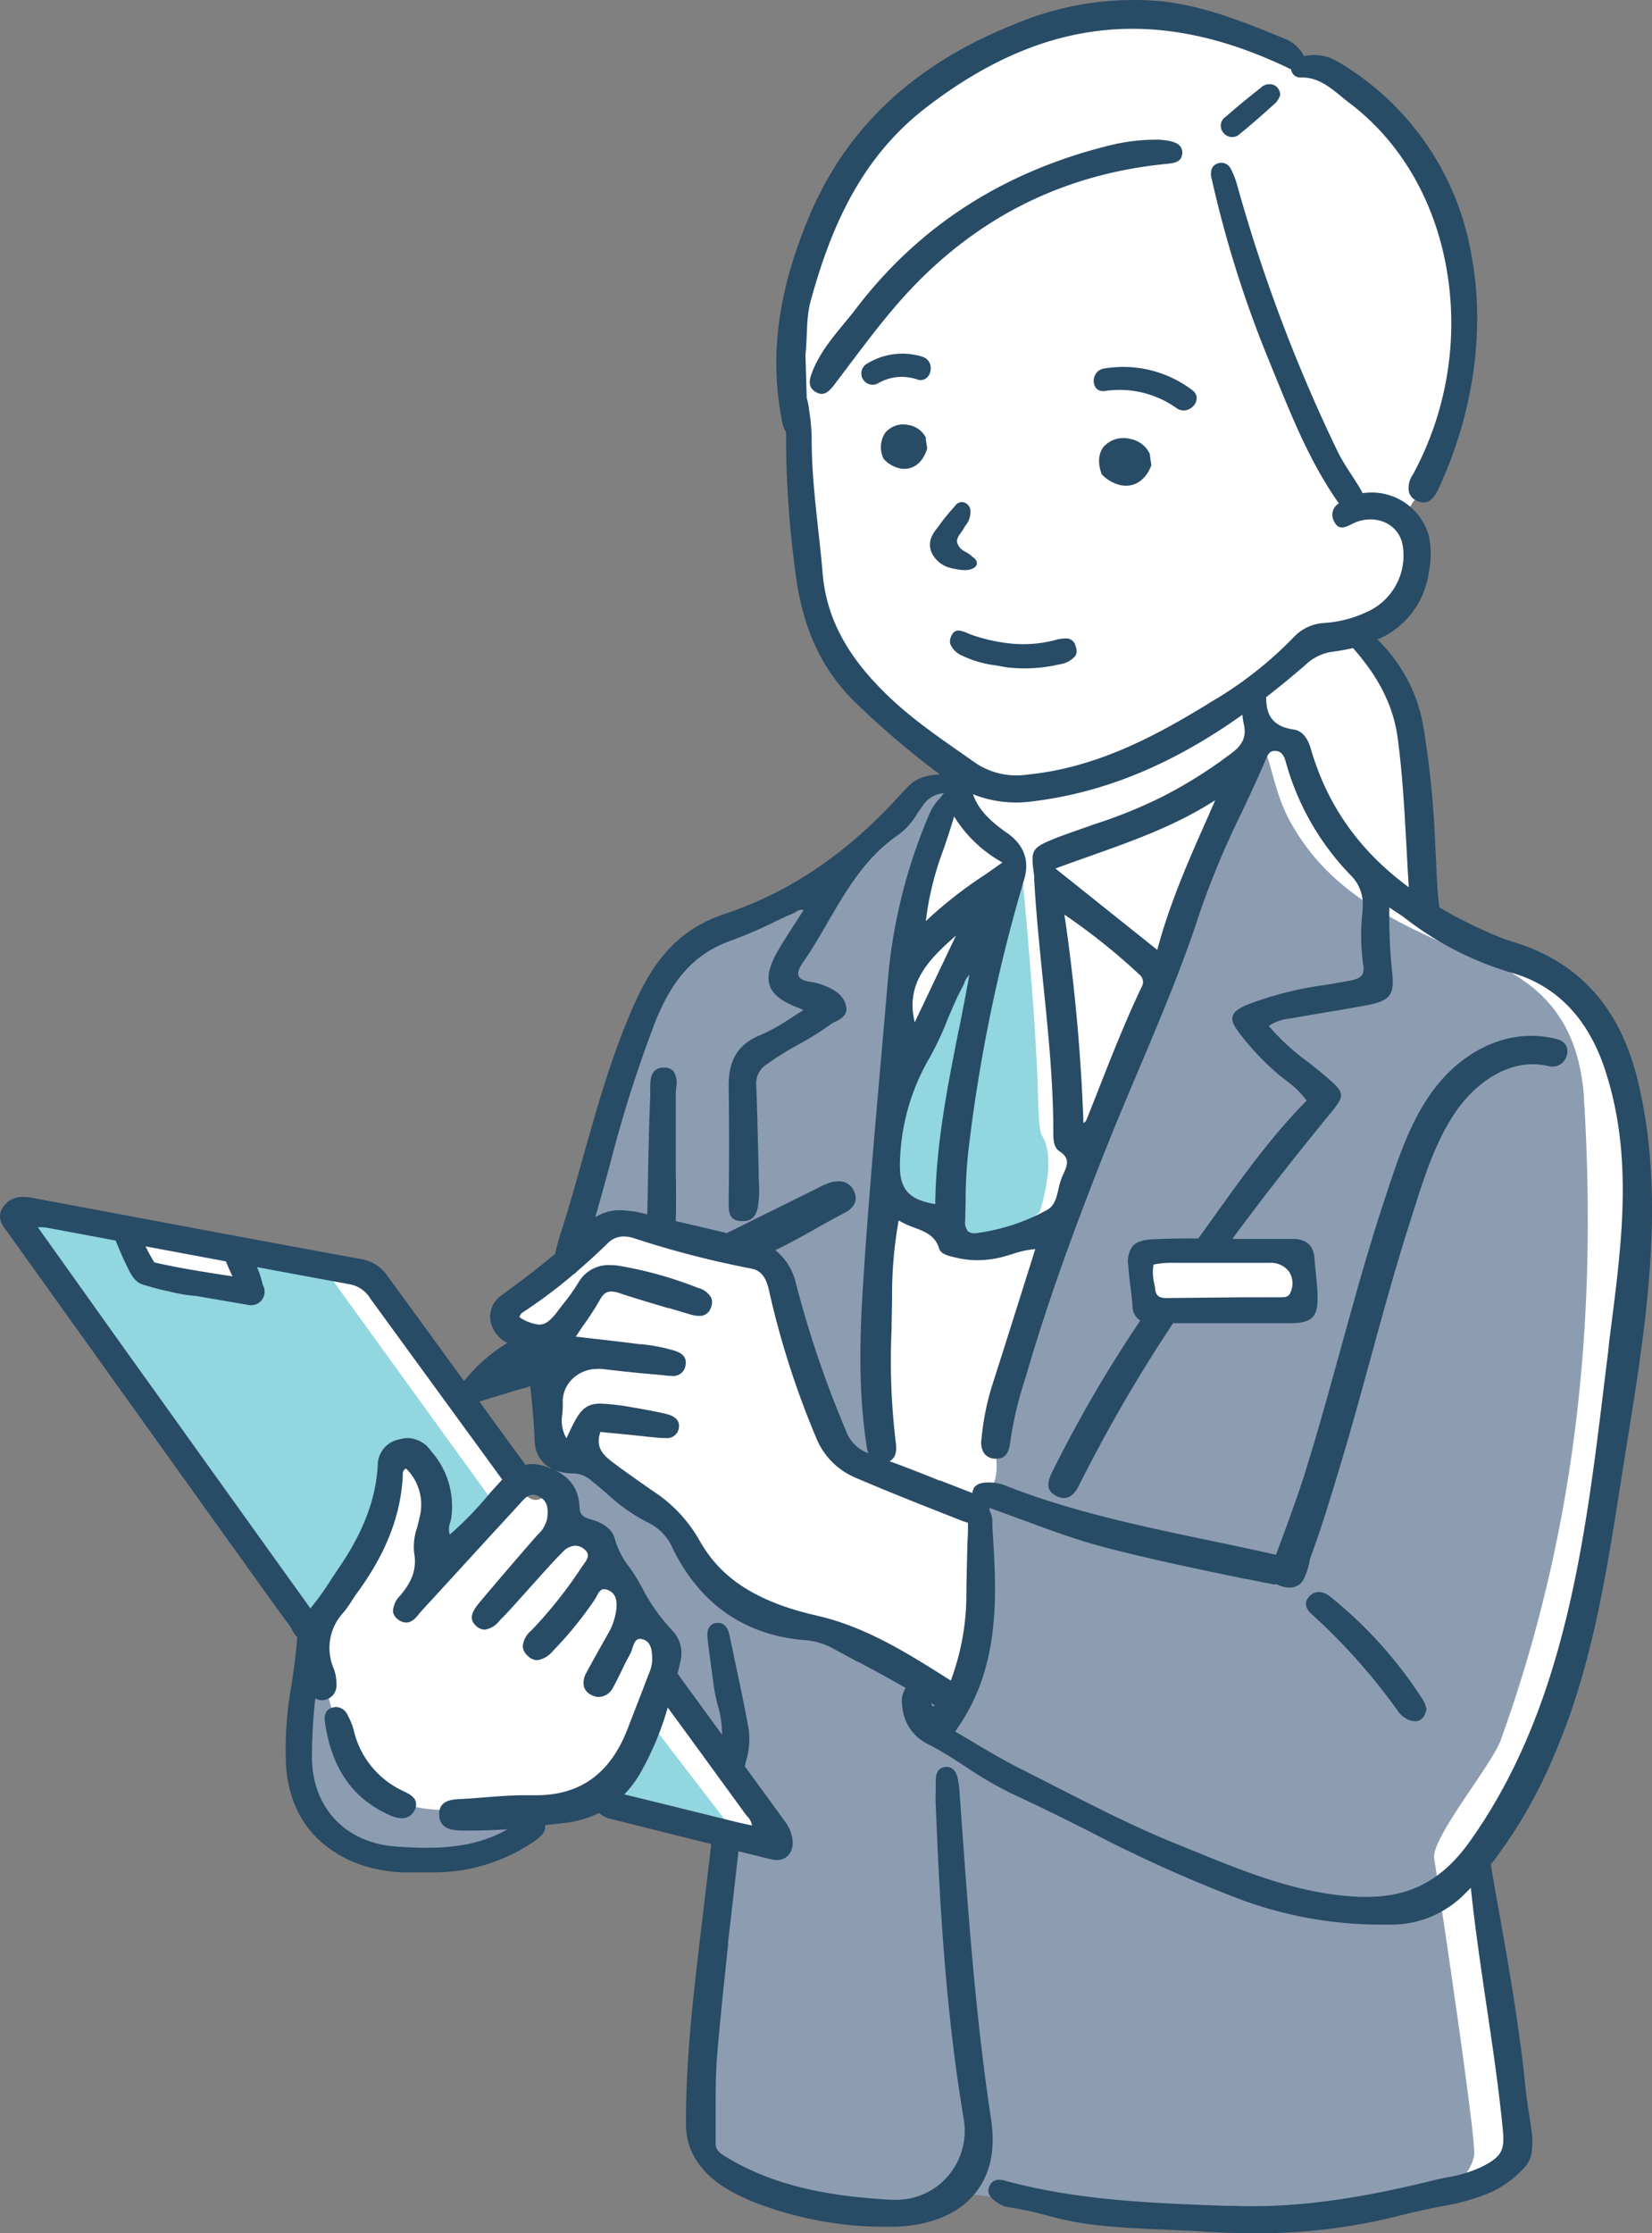 <svg id="レイヤー_1" data-name="レイヤー 1" xmlns="http://www.w3.org/2000/svg" width="250.67" height="338.72" viewBox="0 0 250.67 338.72"><rect x="0" y="0" width="250.67" height="338.72" fill="#808080" stroke="none"/><defs><style>.cls-1{fill:#fff;}.cls-2{fill:#92d6df;}.cls-3{fill:#8d9db1;}.cls-4{fill:#284b66;}</style></defs><title>pet_illust5</title><g id="女性"><path id="白" class="cls-1" d="M247.76,169.13c-2.53-10.4-5-16.66-11.31-20.39-5.38-2.86-10.63-5.87-15.69-6.6-6.63-1.34-3.93-9.12-4.44-13.94-1-8.86-.61-21.32-6.79-28.23-1.54-1.44-3.85-2.62-2.56-5.09,6.2-2.63,11.5-10,6.78-16a3.71,3.71,0,0,1,.94-3.07c9-14.77,11.09-34.84,2.39-50.25C213.14,19,205.62,10.23,197.47,9.45,188.32,1.7,176.92.34,165.25,1.84,158.64.62,144.76,9.71,139.49,14c-4.21.81-11.67,12.41-14,16.45-10,16.55-4.29,36.81-3,55,1.57,17.09,10.84,21.71,21.86,32.2-1.12,2.37-4,1.41-5.62,2.68-5.72,8.13-14.76,16.39-25.19,19.64-4.68,1.52-8.32,1.52-11.57,6.66s-13.07,36.29-13.86,40.17.39,5-3.88,8-10,3.09-7.67,6.34,4.89,3.8,4.34,5.86,1.89,3.64,1.82,7.44-.12,7.69.85,8.4.26,3.25-.77,4-2.16,1.56-4.56-1.75-22.37-30.49-22.37-30.49L3.19,184.83l-1.09,1.4,44.43,64.18c.49,2.14-1.16,22.07.78,24.5.91,3.13,4.19,4.28,7.37,6.26C59.43,284.48,73.84,283,77.4,279c2.32-2.73,2-4.15,5.38-4.65s9.2-1.17,9.2-1.17l18.43,5.19-5.09,43a31,31,0,0,0,1.88,5.9c1.51,3.74,3.8,2.88,6.42,4.29,11.45,4.17,20.47,6.54,32.11-.26,1.71-1.42,8.32.62,12.16,2.23s14.17,2.52,20.21,2.69c16.63.44,28.19,1.47,39.44-3.67,2.52-1.82,12.45-3.33,12.65-5.25s-6.12-45.73-6.12-45.73c12.37-13.3,21.27-58.9,23.08-76.24C247.76,198.11,250.28,179.53,247.76,169.13Z"/><g id="カラー"><path class="cls-2" d="M158.87,174.26c-.85-3.69-1.14.52-1.42-9.65s-2.28-31.31-2.28-31.31a16.05,16.05,0,0,0-1.85-1.21c-3.85,6.7-7.39,13.57-11.21,20.29-1.34,2.35-2.72,4.67-4.05,7a66.08,66.08,0,0,0-3.37,13c-.47,3.85-2.39,7.27-.31,9.38s3.24,1,5.08,2.54,1.62,1.67,2.93,3.25.2,2.72,5.37,1.49,10-5.18,10-5.18S159.71,177.94,158.87,174.26Z"/><path class="cls-3" d="M240.29,165.64c-1.19-12.3-7.77-17.84-18.92-21.56-11.37-4.9-20.47-9.6-26-20.21-2.53-5.15-2.61-10.08-4.37-11.18-3,4.5-3.78,10-6.2,14.75-4.92,10.06-8.21,20.71-12.47,31-4.75,9.55-7.62,19.78-11.78,29.56-2.52,7.05-5.86,13.82-7.76,21.09-.66,3.44-2.91,6.83-2,10.36.9,2.93.71,8-3.54,7.88,3.47,6.79.95,15.45.06,22.68-.91,3-.89,9.83-5.79,8-5.24-4.54-16-10-24-11.91-3.46-.27-5-.39-7.64-2.74-8.21-6-5-11.85-11.67-15.49-7.36-3.87-7-8-14.35-6l-1.09,3.06s2.81,3.29,3.5,5.54,2.12,1.35,4.44,4.71,1.1,3.09,3.41,6.32c3.86,6,6.64,6.43,5.62,13.26,3.81,5,7.8,10,11.93,14.78,1.53,2.61,7,5.76,4.06,8.87-2.49-.16-7.06-1.95-6.66,2.08,0,9.18-7.62,44.06-1.62,47.85,5.24,5.48,18,7.9,25.89,7.19,12.55-2.29,6.85-3.88,21.59-1.69,15.07,2.92,31.86,4.8,46.49,2,8.14-2.95,20.46-.83,22.26-8.86.44-2.25-6.05-45.05-6.06-45.12-.46-3,8.59-14,10.05-17.78C239.23,232.08,242.48,199.81,240.29,165.64ZM197.68,196a2.89,2.89,0,0,1-2.83,2.77c-6.31.4-12.6-.81-18.9-.18a2.84,2.84,0,0,1-2.84-2.76,26.36,26.36,0,0,1-.35-3.66,3,3,0,0,1,4-2.51,33.48,33.48,0,0,1,7.56-.37c1.67,0,3.34.19,5,.31a20.24,20.24,0,0,0,4.45.26,2.93,2.93,0,0,1,3.49,1.93A10.53,10.53,0,0,1,197.68,196Z"/><path class="cls-3" d="M77,274.17c-5,.44-12.68.81-15.21-.55s-4-.12-6.84-3.69a17.13,17.13,0,0,1-3.92-8c-.7-2.86-1.75-6.54-1.75-6.54l-2-5a19.68,19.68,0,0,0-2.85,11.59c.5,6.65.25,10.1,2.15,12.57s1.39,2.95,5.19,5.05,3.92,2.59,8.35,3.2a28.76,28.76,0,0,0,12.28-1.35c3.8-1.11,7.36-3.18,7.72-4.81S82,273.74,77,274.17Z"/><path class="cls-3" d="M93.5,185.55c3.34-.35,9.58,1.67,12.57,2.82S116.74,190,117.55,192s4.34,15.59,5.61,19,3.07,8.72,6.06,10.22,4.23,1.48,4.23,1.48-.9-30.5-.23-36.88,5.24-43.95,5.24-43.95,3.12-16.08,4.25-18a45.18,45.18,0,0,0,2.39-5.16s-5.17,0-6.64,1.85a34.52,34.52,0,0,1-5.17,6c-3.17,2.91-3.53,5-9.77,8.28s-16.28,7-16.28,7-4.34,2.59-6.42,6-14.38,41.86-14.38,41.86S90.15,185.9,93.5,185.55Z"/><path class="cls-2" d="M108.77,277.77c-.13-.6,2.65.12,2.65.12l-12.9-16.81a17.66,17.66,0,0,1-3.82,7.29c-3,3.42-9.07,4.54-9.07,4.54l17.63,3.61S108.9,278.37,108.77,277.77Z"/><path class="cls-2" d="M49.29,192.55l-12.67-2.66c.07.46.15.91.25,1.36a2.38,2.38,0,0,1,.21.79c0,.12.06.24.1.36a2.8,2.8,0,0,1-2.74,3.49,48,48,0,0,1-5.81-1.22c-1.61-.34-3.29-.25-4.88-.61-3.29-.75-3.5-4.22-4.42-6.78a2.12,2.12,0,0,1-.09-.31l-7.37-1.23-8.56-.83,44.46,63.46s6.56-9.64,8.48-14.35,2.46-9.12,3.47-11.32,2-3.44,3.47-2.37a7.29,7.29,0,0,1,2.65,6.31c-.28,2.76-2.65,8.71-.73,9.34s10.26-7.38,10.26-7.38Z"/></g><g id="アウトライン"><path class="cls-4" d="M248.73,164.83c-2.62-11.81-9-19-19.58-22.1-.53-.16-1.09-.36-1.72-.62-15.68-6.54-24.74-15.58-28.51-28.46-.34-1.17-1-2.76-2.65-3-2.8-.41-4.08-1.81-4.14-4.55a1.74,1.74,0,0,0-1.79-1.66h-.11a1.77,1.77,0,0,0-1.7,1.83,12,12,0,0,0,.17,3.42c.46,1.83,0,3.17-1.72,4.47a69.49,69.49,0,0,1-10.68,6.72A74.09,74.09,0,0,1,166.13,125c-1.84.65-3.75,1.31-5.61,2-4.07,1.63-4.17,1.79-3.59,5.88V133a2.17,2.17,0,0,1,0,.26,1.76,1.76,0,0,0,0,.23c.29,5.12.82,10.3,1.33,15.33.76,7.4,1.55,15.07,1.57,22.65v.25c0,1,0,2.3.91,2.89,1.69,1.09,1.2,2.18.58,3.55v0a3.52,3.52,0,0,0-.18.4,11.08,11.08,0,0,0-.53,1.81c-.3,1.29-.59,2.51-1.7,3.14A30.67,30.67,0,0,1,148.49,187a3.91,3.91,0,0,1-.64.06,1.37,1.37,0,0,1-1-.33,2.11,2.11,0,0,1-.39-1.59c0-1,.05-1.92.06-2.91a68.85,68.85,0,0,1,.42-7.69,244.66,244.66,0,0,1,8.45-41.1c.88-2.86,0-5.33-2.65-7.14-3-2.11-5.8-4.68-5.51-9.12a5.49,5.49,0,0,0-.08-1.23v0l-.06-.09-.39-.25a29,29,0,0,0-3.15-1.87l-.85-.27,0,.47a7.88,7.88,0,0,0,.16,1.2,3.75,3.75,0,0,1-.06,2.3c-3.07.24-4,.69-5.87,2.76-8.14,9.09-17,15.12-27,18.44-7.88,2.6-11.33,8.34-13.9,14.16-3.23,7.34-5.41,15.11-7.53,22.63v0c-1.06,3.79-2.16,7.7-3.38,11.51-.36,1.09-.65,2.18-.9,3.25-2.67,2.25-5.41,4.31-8.07,6.24a4,4,0,0,0-1.76,3.68A4.62,4.62,0,0,0,77,203.7a24.39,24.39,0,0,0-6.27,5.4,2.82,2.82,0,0,1-.33.36L58.84,193.6a6.12,6.12,0,0,0-4-2.61c-16.41-3-33.19-6.17-49.85-9.28a7.28,7.28,0,0,0-1.45-.15,3.45,3.45,0,0,0-3.08,1.55c-1,1.5-.17,2.65.59,3.67.09.11.18.23.26.35L11.9,201.92c9.91,13.85,21.14,29.54,32,44.67q.21.3.42.66a9,9,0,0,0,.78,1.13c-.16,2.38-.51,4.78-.85,7.11a54,54,0,0,0-.82,12.78c.64,6.76,4.07,11.52,10.17,14.15A21.75,21.75,0,0,0,62.43,284L64,284c.57,0,1.15,0,1.72,0h0a26.76,26.76,0,0,0,15.48-4.81c.8-.55,1.68-1.31,1.5-2.35l2.69-.3A16.33,16.33,0,0,0,90.9,275a4.06,4.06,0,0,0,2,.95c4.82,1.21,9.86,2.48,15,3.75l0,.25-1.24,10.42-.34,2.87c-1.12,9.48-2.28,19.27-2.23,29a10,10,0,0,0,1,4.43c2.27,4.56,7.38,6.78,12.09,8.35a54.92,54.92,0,0,0,10.19,2.3,51.53,51.53,0,0,0,6.57.43c.64,0,1.31,0,2,0,5.22-.21,9.31-1.88,11.83-4.84s3.33-6.79,2.59-11.61c-2.33-15.39-3.45-31.14-4.54-46.38l-.2-2.72a15.46,15.46,0,0,0-.32-2.55c-.32-1.36-1.08-1.64-1.66-1.64h-.18c-.94.1-1.44.74-1.47,1.93,0,.38,0,.76,0,1.15,0,.88-.08,1.79,0,2.68.59,15.16,1.52,31.42,4.24,47.64a10.55,10.55,0,0,1-2.44,8.72,10.31,10.31,0,0,1-7.89,3.54l-.68,0c-7.84-.46-17-1.59-25.08-6.52l0,0c-.88-.54-1.57-1-1.55-2.07,0-1.61,0-3.24,0-4.82h-.1l.1,0c0-2.75,0-5.6.21-8.36.48-5.62,1.08-11.32,1.67-16.84l0-.33c.1-.92.39-3.49.71-6.21.36-3.19.74-6.49.85-7.57l0-.15,4.94,1.22a3.92,3.92,0,0,0,.88.11,2.34,2.34,0,0,0,1.76-.71,2.85,2.85,0,0,0,.65-2.26,5.84,5.84,0,0,0-1.24-3l-6-8.24.18-.81a11.74,11.74,0,0,0,.43-4.68c-.66-3.72-1.47-7.48-2.26-11.13l0-.08c-.23-1.09-.46-2.18-.7-3.27s-.8-1.78-1.67-1.78a1.67,1.67,0,0,0-.31,0c-1,.16-1.48.93-1.34,2.29.18,1.53.39,3.07.59,4.56.13.93.26,1.84.37,2.75a27.4,27.4,0,0,0,.6,2.89,15.53,15.53,0,0,1,.65,4.46l-6.75-9.26q.22-.9.42-1.8A5,5,0,0,0,102,247.3a28,28,0,0,1-4.62-6.57l-.64-1.12c-.37-.64-.8-1.26-1.22-1.87a12.49,12.49,0,0,1-2.2-4.22c-.35-1.47-1.63-2.51-3.78-3.09-1.12-.3-1.57-.8-1.6-1.77-.11-3.3-2-5.39-5.79-6.4a5.57,5.57,0,0,0-1.43-.19,4.76,4.76,0,0,0-1,.11l-4.87-6.68-2.11-2.9.2-.06,1.84-.59.1,0c1.46-.47,3-.95,4.45-1.34a8.42,8.42,0,0,0,1.13-.36c.31,2.81.57,5.52.66,8.25.1,3.09,2.33,5,6,5a4.26,4.26,0,0,1,2.7,1.17c.77.61,1.54,1.26,2.28,1.9a27.6,27.6,0,0,0,6.13,4.33,7.7,7.7,0,0,1,3.88,4.05c4.12,8.3,10.72,12.94,19.62,13.8a10.79,10.79,0,0,1,4.33,1.11c1.35.74,2.69,1.45,4,2.17l.09,0c2.4,1.28,4.85,2.59,7.27,4a3.76,3.76,0,0,0-.52,2.71,7,7,0,0,0,3.95,5.84c2,1,3.91,2.26,5.75,3.45a57.59,57.59,0,0,0,7,4.07c3.92,1.8,7.83,3.75,11.61,5.64a210.75,210.75,0,0,0,23,10.36,61.29,61.29,0,0,0,21,3.83c.67,0,1.35,0,2,0a15.65,15.65,0,0,0,10.7-4.32c.39-.38.8-.79,1.27-1.28.63,6.09,1.56,12.31,2.37,17.82.91,6.12,1.85,12.46,2.47,18.73.31,3.13,0,4.13-3,5.7a19.91,19.91,0,0,1-5.35,1.67l-.06,0-1.77.39c-8.14,2-17.8,4-27.74,4-.9,0-1.79,0-2.65-.05l-1.36,0c-11.09-.4-22.56-.81-33.52-3.8a3.41,3.41,0,0,0-.95-.16,1.52,1.52,0,0,0-1.41.82c-.66,1.16.19,2,.88,2.47a4.15,4.15,0,0,0,1.74.84A50.89,50.89,0,0,1,158.7,336a52.09,52.09,0,0,0,5.81,1.27c4.15.58,8.38.76,12.5.94,1.88.08,3.84.16,5.76.28,2.59.17,5.13.25,7.55.25A87.28,87.28,0,0,0,212.66,336c1.67-.44,3.39-.79,5.06-1.14l1-.2a34.16,34.16,0,0,0,7.44-2.1,15.6,15.6,0,0,0,4.86-3.49,4.36,4.36,0,0,0,1.36-2.43,11,11,0,0,0,0-3.53c-.1-.72-.21-1.44-.32-2.17-.22-1.43-.45-2.92-.6-4.37-.94-9.42-2.63-18.88-4.25-28-.35-1.92-.68-3.84-1-5.75a72.81,72.81,0,0,0,9.72-16.85c5.59-13,7.78-27,9.95-40.81C248.93,205.55,253.21,184.45,248.73,164.83Zm-88.58-33.09c1.7-.63,3.43-1.25,5-1.8,6.85-2.43,13.32-4.74,19.24-8.56l-1,2.3-.06.14c-2.86,6.42-5.81,13.06-7.73,20.26Zm1.37,7a94.67,94.67,0,0,1,11.41,9.12,1.43,1.43,0,0,1,.3,1.84c-2.44,5.12-4.55,10.47-6.58,15.64q-.9,2.3-1.81,4.56a.87.87,0,0,1-.44.43A286.1,286.1,0,0,0,161.52,138.79Zm-16,17.28c-1.72,8.62-3.5,17.54-3.61,26.63-4-.68-5.38-2.24-5.36-5.89a32.87,32.87,0,0,1,4.55-16.4,47.06,47.06,0,0,0,2.64-5.63c.7-1.66,1.41-3.38,2.29-5a4.75,4.75,0,0,0,.28-.6,3.21,3.21,0,0,1,.78-1.26C146.59,150.67,146.05,153.41,145.52,156.07Zm-.42-14.2-6.3,13.24C137.29,149,141.17,145.34,145.1,141.87Zm-.34-18a20,20,0,0,0,7.34,7c-.95.69-1.91,1.36-2.85,2a64.14,64.14,0,0,0-8.77,6.9,46.15,46.15,0,0,1,2.7-10.92C143.71,127.25,144.27,125.59,144.76,123.87ZM99.51,154.78c2.71-6.66,6.19-10.3,11.63-12.19a62.72,62.72,0,0,0,6.11-2.62c1-.49,2.07-1,3.12-1.44a4.38,4.38,0,0,0,.43-.24,1.69,1.69,0,0,1,.8-.31.78.78,0,0,1,.33.07l-1.09,1.7c-.9,1.38-1.83,2.81-2.68,4.25-1.44,2.46-1.85,4.19-1.33,5.59s2,2.44,4.63,3.4a1.42,1.42,0,0,1,.38.25l.06,0c-.63.37-1.24.76-1.84,1.15A29.45,29.45,0,0,1,115.4,157c-3.39,1.35-4.88,3.76-4.83,7.83.08,5.93.08,11.44,0,16.85,0,.18,0,.36,0,.54,0,1.32-.11,3,2,3h.16c2.14,0,2.3-2,2.42-3.4a21.73,21.73,0,0,0,0-2.55l-.08-3.6c-.09-3.61-.17-7.34-.32-11a3.49,3.49,0,0,1,1.64-3.27,45.89,45.89,0,0,1,4.83-3,47.21,47.21,0,0,0,4.79-3,6.19,6.19,0,0,1,.78-.45c.79-.4,1.87-.95,1.6-2.31-.35-1.76-1.93-2.6-3.27-3.13a8.82,8.82,0,0,0-2.11-.58c-1-.13-1.62-.42-1.82-.88s0-1.1.55-1.92c1.41-2,2.67-4.19,3.89-6.29,2.83-4.87,5.76-9.91,10.83-13.32a10.88,10.88,0,0,0,2.73-3.13c.27-.39.54-.79.81-1.15a4.12,4.12,0,0,1,3.21-1.93c-.26.36-.53.68-.8,1a7,7,0,0,0-1.22,1.78A81.09,81.09,0,0,0,134.78,148c-.39,4.62-.81,9.4-1.18,13.62-.95,10.87-1.94,22.11-2.64,33.18-.49,7.73-.76,16,.52,24.39a7.08,7.08,0,0,0,.27,1.23,5.65,5.65,0,0,1-3.41-3.46,159,159,0,0,1-7.6-22.43,8.88,8.88,0,0,0-3.1-4.9c2.12-1,4.18-2.16,6.19-3.29,1.42-.8,2.89-1.63,4.36-2.39s2-1.93,1.41-3.22a2.42,2.42,0,0,0-2.36-1.55,4.56,4.56,0,0,0-1.22.18,10.74,10.74,0,0,0-1.81.78l-.41.21-13.53,6.69-4.65-1.12-.08,0-3-.71c0-.08,0-.16,0-.23.06-2.39.05-4.81,0-7.15v-.09c0-1,0-1.91,0-2.85v-.25h0c0-.74,0-1.48,0-2.22v-.1c0-2,0-4.15,0-6.23a8.63,8.63,0,0,1,.05-1,3.5,3.5,0,0,0-.39-2.6,1.75,1.75,0,0,0-1.26-.55h-.25a1.83,1.83,0,0,0-1.36.49c-.68.66-.67,1.81-.66,2.83,0,.25,0,.49,0,.7-.18,4.41-.27,8.89-.36,13.23,0,1.67-.06,3.33-.1,5l-.57-.13a15.55,15.55,0,0,0-3.51-.49,6.8,6.8,0,0,0-3.81,1.07c.78-2.68,1.51-5.36,2.23-8A196,196,0,0,1,99.51,154.78ZM35.27,193.6c-4-.62-8-1.22-11.86-2.12h0c-.48-.79-.92-1.6-1.33-2.43l12.21,2.28C34.56,192.08,34.93,192.84,35.27,193.6Zm69.31,69.85,8.49,11.66c.1.14.21.27.32.4a2.53,2.53,0,0,1,.72,1.38l-.56-.12c-.7-.15-1.37-.29-2-.45l-5.69-1.41-.44-.1c-3.32-.83-7.06-1.75-10.69-2.63a16.94,16.94,0,0,0,2.35-3.1A44.85,44.85,0,0,0,101.32,259ZM72.21,246.59a2,2,0,0,0,1.35.6,3.49,3.49,0,0,0,2.23-1.35l.12-.13c1.12-1.12,2.18-2.32,3.22-3.48l1.44-1.61,1.27-1.4.06-.07c1.13-1.26,2.31-2.57,3.54-3.8a2.71,2.71,0,0,1,1.86-.89,2.1,2.1,0,0,1,1.34.51c1,.81.49,1.52-.15,2.42-.1.14-.18.24-.25.35a66.81,66.81,0,0,1-7.59,9.55,3.58,3.58,0,0,0-1.33,2.41,2.14,2.14,0,0,0,.84,1.53,2,2,0,0,0,1.37.59,3.79,3.79,0,0,0,2.36-1.39,57,57,0,0,0,6.27-7.68,5.76,5.76,0,0,0,.37-.63c.29-.55.57-1.07,1.13-1.07a1.5,1.5,0,0,1,.58.13c1,.39,1.41,1.23,1.3,2.72A9.7,9.7,0,0,1,92.15,248c-1,1.8-2.12,3.74-3.18,5.74a2.88,2.88,0,0,0-.34,2.18,2.15,2.15,0,0,0,1.19,1.22,2.31,2.31,0,0,0,1,.26A2.5,2.5,0,0,0,93,256c.46-.82.87-1.66,1.27-2.48s.83-1.73,1.3-2.55a4.83,4.83,0,0,0,.38-.95c.25-.73.48-1.43,1.15-1.43a1.68,1.68,0,0,1,.54.1c1.23.43,1.36,1.87,1.31,3.37a5.83,5.83,0,0,1-.47,1.76l-.06.15c-.81,2.13-1.64,4.27-2.45,6.34l-.77,2c-2.62,6.73-7.17,10-13.89,10h-.8c-.39,0-.78,0-1.17,0-1.9,0-3.84.16-5.73.31-1.12.09-2.29.19-3.43.25H70c-1.44.07-3.42.17-3.36,2.42s2.19,2.35,3.61,2.38h1.19c1.71,0,3.54-.07,5.57-.2-3.35,1.92-7.27,2.81-12.3,2.81-1.39,0-2.88-.06-4.69-.2-7.62-.58-12.61-5.87-12.69-13.46a84.36,84.36,0,0,1,.51-9,2.15,2.15,0,0,0,1,.27,2.23,2.23,0,0,0,2.22-2.31,7,7,0,0,0-.39-2.42,7.88,7.88,0,0,1,1.45-8.58,17.63,17.63,0,0,0,1.29-1.82c.25-.38.5-.77.77-1.13,4.38-6,6.58-11.63,6.93-17.6a1.09,1.09,0,0,1,0-.18c0-.47,0-.84.51-1.1a7.69,7.69,0,0,1,2.05,7.4c-.1.5-.24,1-.37,1.53a9,9,0,0,0-.47,3.79c.54,2.88-.68,4.83-2.07,6.52a3.52,3.52,0,0,0-1.13,2.47,1.87,1.87,0,0,0,.86,1.25,2,2,0,0,0,1.14.4c.87,0,1.49-.73,2-1.38l.37-.43c4.51-4.88,9-9.84,13.43-14.63l1.36-1.49.19-.21c.58-.64,1.12-1.24,1.86-1.24a2,2,0,0,1,.93.26c1.44.72,1.41,2,1.26,3.32a4.54,4.54,0,0,1-1.45,2.48l-.32.36c-3,3.44-5.88,6.8-8.57,10l-.06.07C72,244.06,70.89,245.36,72.21,246.59Zm4-22.16c-.35.36-.67.73-1,1.08l-.9,1a51.7,51.7,0,0,1-6.06,6.26,2.75,2.75,0,0,1,.06-1.84,4.94,4.94,0,0,0,.17-.74,12.61,12.61,0,0,0-3.1-10.12,4.39,4.39,0,0,0-3.48-1.94,4.91,4.91,0,0,0-1.29.19,4,4,0,0,0-3.29,4c-.31,5.13-2.19,10.06-5.91,15.52-.39.57-.77,1.15-1.16,1.73a41,41,0,0,1-2.93,4.12c-.08.08-.14.18-.22.27C39.6,233.51,32,222.91,24.67,212.66q-3.8-5.29-7.58-10.58l-8-11.23-3.35-4.7.41,0c.54,0,.9.06,1.24.12l10.16,1.9c.47,1.15.94,2.31,1.49,3.43.64,1.3,1.22,2.86,2.76,3.29,1.3.37,2.57.75,3.89,1a22.61,22.61,0,0,0,4.07.68l8,1.38a2.05,2.05,0,0,0,2.11-3.06A15.43,15.43,0,0,0,39,192.2c4.73.88,9.47,1.76,14.18,2.62a4.59,4.59,0,0,1,3,2.13Zm47.74,20.63c-11.61-2.6-15.68-7.57-17.93-11.61A21.69,21.69,0,0,0,99,226.11c-2.27-1.57-4.28-3-6.13-4.38-1.28-1-2.59-2.18-1.76-4.53l1.6.16,3,.29,1.52.16c1,.12,2.1.23,3.14.31l.6,0a1.8,1.8,0,0,0,2-1.33c.37-1.6-1-2.11-2-2.35-1.6-.37-3.3-.68-5.19-1a35.17,35.17,0,0,0-4.63-.54c-2.72,0-3.42,1.44-5.2,5.27a5.45,5.45,0,0,1-.62-3.73,12.08,12.08,0,0,0,.06-1.59,4.79,4.79,0,0,1,1.39-3.62,5.42,5.42,0,0,1,3.85-1.59,5.27,5.27,0,0,1,.68,0c3,.37,6.08.68,9,.92l.5.06a10.36,10.36,0,0,0,1.11.08,1.86,1.86,0,0,0,2.08-1.51c.4-1.82-1.28-2.24-2.39-2.52h0l-.39-.11a27.74,27.74,0,0,0-3.82-.66l-.25,0c-2.25-.29-4.49-.55-6.87-.82l-2.91-.34,1-1.5a42.43,42.43,0,0,0,2.61-4c.51-.94,1-1.34,1.77-1.34a3.82,3.82,0,0,1,1.23.24c2.46.82,5,1.56,7.41,2.28l.15,0,3,.9a5.55,5.55,0,0,0,1.52.28,1.77,1.77,0,0,0,1.79-1.2,2,2,0,0,0,.06-1.57,3.2,3.2,0,0,0-2-1.48A59.5,59.5,0,0,0,93.93,192a9.33,9.33,0,0,0-1.36-.11,5.29,5.29,0,0,0-4.87,2.77,29.37,29.37,0,0,1-2.2,3.08c-.28.36-.56.72-.83,1.09-1.15,1.52-1.93,2.09-2.87,2.09a6.59,6.59,0,0,1-3-1.14l.06-.13a1.32,1.32,0,0,1,.33-.5A76.59,76.59,0,0,0,87,193.31a2.14,2.14,0,0,0,.57-.48c1.54-1.32,3.09-2.74,4.68-4.28a3.33,3.33,0,0,1,2.42-1,5,5,0,0,1,1.41.23l.32.1a144.31,144.31,0,0,0,17.5,4.52c2,.34,2.49,2,2.84,3.58A131.23,131.23,0,0,0,123.81,218a11.06,11.06,0,0,0,6,6.14c4.67,2,9.49,3.92,14.16,5.75l1.8.71a11.18,11.18,0,0,0,1.11.38c0,1,0,1.92-.08,2.89-.07,2.85-.15,5.8-.17,8.7a37.3,37.3,0,0,1-2.36,12.34l-.15-.1-.12-.07C137.77,250.8,131.32,246.72,123.92,245.06Zm17.44,13.54-.09-.26c.19.11.37.23.55.35l-.36.18Zm102.73-54.42c-3.18,25.51-5.58,53.28-21,75-4.16,5.91-9,8.54-15.71,8.54h-1c-9-.34-17.08-3.63-24.9-6.81l-2.89-1.18c-6.34-2.54-12.53-5.71-18.54-8.78-1.76-.9-3.53-1.81-5.3-2.69-2.36-1.19-4.68-2.56-6.92-3.89-.9-.54-1.91-1.14-2.93-1.73,7-9.72,6.32-20.6,5.65-31.13l0-.75a3.51,3.51,0,0,0-.43-1.63,3,3,0,0,0,0-.41c1.53.55,3.07,1.12,4.57,1.68l.05,0c4.15,1.54,8.43,3.14,12.78,4.28,7.09,1.85,14.39,3.36,21.46,4.82l.16,0,2.78.58v0h.1l1.26.26c.13,0,.25,0,.38-.06,1.4.77,3.38.86,4.16-.82a10.32,10.32,0,0,0,.92-3c1.71-4.55,3.11-9.26,4.5-13.84,3.75-12.39,6.75-25,10.7-37.33,1.82-5.68,3.54-11.78,7-16.77,3-4.34,8.34-8.2,14-6.81,2.72.67,4.12-3.32,1.39-4.06-7-1.89-13.74,1.44-18.08,6.7-4.16,5-6.19,11.58-8.2,17.64-2.19,6.61-4.07,13.3-5.93,20s-3.67,13.41-5.71,20.06c-1.43,4.67-3.13,9.22-4.83,13.78-3.31-.75-6.64-1.45-9.89-2.13-10.26-2.14-20.87-4.36-30.85-8.24a7,7,0,0,0-3.24-.59l-.12,0c-.79.09-1.72.32-1.93,1.39,0,.06,0,.11,0,.17l-.12,0-4.82-1.87-.12,0c-2.48-1-5-2-7.55-2.92,1.12-.57,1.09-1.89.94-2.91a104.58,104.58,0,0,1-.62-17.22c0-1.65.07-3.35.07-5a63.74,63.74,0,0,1,1-11.39,13.14,13.14,0,0,0,2.36,1.08c1.63.62,3.17,1.2,3.77,3.15.26.85,1.28,1.1,2.18,1.32l.27.06a13.63,13.63,0,0,0,3.36.42,15.42,15.42,0,0,0,3.87-.51l1.41-.41a14.76,14.76,0,0,1,3.51-.77c-.6,1.93-1.21,3.84-1.81,5.75-1.61,5.11-3.13,9.94-4.72,14.89a39.32,39.32,0,0,0-1.63,8.17,3,3,0,0,0,.47,2.27,2.22,2.22,0,0,0,1.52.72h.29c1.6,0,1.94-1.38,2.06-2.41a56.78,56.78,0,0,1,2.23-9.54l.38-1.26c2.82-9.61,6.35-19.67,11.45-32.6,1.7-4.32,3.53-8.66,5.31-12.86l0,0c3.33-7.88,6.78-16,9.47-24.33a132.06,132.06,0,0,1,6.32-15.07c1.21-2.56,2.45-5.21,3.58-7.85l.07-.16c.29-.69.54-1.28,1.32-1.28h.16c1,.09,1.31.82,1.57,1.77a39.92,39.92,0,0,0,9.86,17.13,6.16,6.16,0,0,1,1.77,5l0,.33a32.14,32.14,0,0,0,.06,8c.3,1.68-.15,2.27-2,2.62-1.18.22-2.37.42-3.53.62a53.35,53.35,0,0,0-11.77,2.92c-1.37.57-2.25,1.07-2.47,1.82s.14,1.42,1.08,2.68a39.88,39.88,0,0,0,6,6.3c.35.29.71.57,1.07.85a13.5,13.5,0,0,1,3.07,3c-5.28,5.33-9.64,11.43-13.87,17.33l0,0c-.85,1.18-1.71,2.39-2.58,3.58-2.21,0-4.45,0-6.66.12-1.64.05-2.64.37-3.25,1a3.83,3.83,0,0,0-.71,3c.07,1.07.2,2.16.33,3.21s.24,1.89.31,2.84a2.62,2.62,0,0,0,1.18,2.29A199.29,199.29,0,0,0,159.79,223c-.62,1.25-1.46,3,.54,3.93a2.59,2.59,0,0,0,1.12.29c1.22,0,1.9-1.14,2.43-2.22A234.35,234.35,0,0,1,178,200.7h7.34v0h6.45c1.66,0,3,0,4.31,0,3-.07,3.85-1,3.82-3.85,0-1.36-.16-2.75-.29-4.08-.07-.66-.14-1.32-.19-2-.15-1.87-1.23-2.82-3.22-2.85-2.67,0-5,0-7.15,0H187c5.09-6.92,10.11-13.23,14.66-18.79,2.52-3.07,2.5-3.29-.52-5.88-.87-.75-1.8-1.48-2.62-2.13a34.38,34.38,0,0,1-6-5.5,6.75,6.75,0,0,1,3.16-1.12l.43-.07c1.61-.29,3.22-.56,4.77-.82,2.14-.36,4.34-.72,6.5-1.13,3.58-.69,4.23-1.53,3.86-5a80.65,80.65,0,0,1-.42-9.83l.67.45c.59.39,1.06.69,1.5,1a48.73,48.73,0,0,0,16.21,8.4c7.23,2,12.17,7.34,14.68,15.83C248,176.85,245.81,190.39,244.09,204.18Zm-67.17-7.29c-1.06,0-1.56-.39-1.67-1.32,0-.31-.1-.63-.15-.93a6.87,6.87,0,0,1-.09-2.83,13.52,13.52,0,0,1,2.89-.26c.59,0,1.18,0,1.76,0s1.17,0,1.75,0h.33c1.22,0,2.56,0,4.09,0l4.07,0h2.71a3.47,3.47,0,0,1,2.94,1.31,3.28,3.28,0,0,1,.24,3.16c-.23.63-.69.75-1.34.75h-5.21Z"/><path class="cls-4" d="M216.33,258.8a3.27,3.27,0,0,0-.36-.87,65.34,65.34,0,0,0-14.19-15.8,2.75,2.75,0,0,0-1.66-.65,2,2,0,0,0-1.56.79c-1,1.24.1,2.24.7,2.78a91.55,91.55,0,0,1,12.68,14.24,4,4,0,0,0,1.89,1.62,2.73,2.73,0,0,0,.88.17c.92,0,1.49-.6,1.74-1.82v-.12C216.4,259,216.36,258.91,216.33,258.8Z"/><path class="cls-4" d="M61.17,271.66a13.49,13.49,0,0,1-7.51-9.28,10.84,10.84,0,0,0-.91-2.22A2,2,0,0,0,51,258.92a2,2,0,0,0-.7.14c-.83.32-1.16,1-1,2.13,1,7,4.2,11.63,9.76,14.1a4.67,4.67,0,0,0,1.9.5,2.05,2.05,0,0,0,1.82-1,1.8,1.8,0,0,0,.31-1.48C62.9,272.53,62.07,272.09,61.17,271.66Z"/><path class="cls-4" d="M143.74,86a9.88,9.88,0,0,0,1.35.34l.14,0,.35.07a5,5,0,0,0,.82.07h.08a4.41,4.41,0,0,0,.55-.06c.82-.17,1.25-.57,1.2-1.1a1.36,1.36,0,0,0-.54-.77l-.05,0A4.92,4.92,0,0,0,147,84l-.49-.29a3.86,3.86,0,0,1-.54-.33,2,2,0,0,1-.63-.82,1.07,1.07,0,0,1-.12-.63,2.28,2.28,0,0,1,.5-1,13.23,13.23,0,0,0,.73-1.14,3.32,3.32,0,0,0,.78-2.57,1.44,1.44,0,0,0-1.13-1.06l-.2,0a1.3,1.3,0,0,0-1,.59l-.92,1.06-.76.92c-.2.26-.4.53-.57.77l-.48.65,0,0a5.34,5.34,0,0,0-.9,1.5,3,3,0,0,0,.35,2.64A4.32,4.32,0,0,0,143.74,86Z"/><path class="cls-4" d="M140.52,66.45a3.58,3.58,0,0,0-2.77-2,3.53,3.53,0,0,0-3.42,1.19,3.92,3.92,0,0,0-.3,3.84l0,.09.07.06a4.71,4.71,0,0,0,2.58,1.44h0c1.81.29,3.31-.82,4-3l0-.1-.22-1.46Z"/><path class="cls-4" d="M146,99.45a16.42,16.42,0,0,0,5.19,1.49l1.55.28a23.27,23.27,0,0,0,8.11-.47,3.68,3.68,0,0,0,2.36-1.32,1.73,1.73,0,0,0,0-1.42,1.48,1.48,0,0,0-1.31-1.17,5.89,5.89,0,0,0-1.88.27l-.25.06a18.92,18.92,0,0,1-6.7.41,26.1,26.1,0,0,1-5.61-1.28c-.24-.08-.48-.18-.71-.28a4.19,4.19,0,0,0-1.16-.37,1.07,1.07,0,0,0-1.16.69,1.71,1.71,0,0,0-.23,1.36A3.34,3.34,0,0,0,146,99.45Z"/><path class="cls-4" d="M171.42,66.56a4.06,4.06,0,0,0-3.9,1.14c-.58.69-1.13,2-.4,4.09l0,.1.07.07a5.66,5.66,0,0,0,2.9,1.64h0c2,.39,3.76-.75,4.6-3l0-.12-.22-1.57,0-.06A4.1,4.1,0,0,0,171.42,66.56Z"/><path class="cls-4" d="M140,54.12a10.23,10.23,0,0,0-8.61,1.15,1.71,1.71,0,0,0,1.79,2.9,7.18,7.18,0,0,1,6-.61C141.29,58.23,142.1,54.83,140,54.12Z"/><path class="cls-4" d="M180.89,59.16a17.37,17.37,0,0,0-13.42-3.25c-2.09.39-2,3.7.18,3.4a14.89,14.89,0,0,1,10.85,2.58C180.37,63.24,182.79,60.55,180.89,59.16Z"/><path class="cls-4" d="M215.9,109.78A24,24,0,0,0,209,97a12.9,12.9,0,0,0,7.81-10.26,13.29,13.29,0,0,0,0-5.44,9,9,0,0,0-10.05-6.49,10.73,10.73,0,0,0-.62-1.1c-1.06-1.75-2.29-3.41-3.18-5.24a243.35,243.35,0,0,1-15.22-40.33,12.39,12.39,0,0,0-1-2.56,1.57,1.57,0,0,0-1.91-.81c-.83.26-1.14.89-1.08,1.91.09.36.21.9.34,1.45a170.62,170.62,0,0,0,8.64,27c2.91,7.11,5.67,14.33,10.1,20.75l.33.48a2,2,0,0,0-.75,2.69c.86,1.84,2.28.53,3.46.11,3.32-1.19,6.58.56,7,3.76a9.38,9.38,0,0,1-5.68,10A17.76,17.76,0,0,1,201,94.49a6.89,6.89,0,0,0-4.82,2.29A58.25,58.25,0,0,1,184,106.33c-8.67,5.37-17.63,10.12-28.07,11.16a11.16,11.16,0,0,1-7.92-1.77c-4.63-3.26-9.38-6.38-13.44-10.34-5.16-5-9.1-10.76-9.74-18.37-.57-6.79-1.67-13.52-1.67-20.36a29.55,29.55,0,0,0-.41-4.59,8.17,8.17,0,0,0-.34-1.69q-.1-3.32-.19-6.63c.31-2.71.07-5.44.79-8.09,3.11-11.36,7.71-21.77,17.48-29.31C158.84,2.18,176.14,1.23,195,10.09c.31.14.61.31.9.42a1.56,1.56,0,0,0,.37.8,1.33,1.33,0,0,0,1,.44h.27c2.41,0,4.13,1.38,5.78,2.72.4.33.82.67,1.24,1,8.06,6,13.43,15.34,15.11,26.34A48.1,48.1,0,0,1,214.38,72a3.46,3.46,0,0,0-.57,2.72A2.14,2.14,0,0,0,215.08,76a2.35,2.35,0,0,0,.93.21c1.15,0,1.8-1.07,2.34-2.23,5.34-11.61,7.06-24.26,4.86-35.62A42.16,42.16,0,0,0,203,9.36a6.8,6.8,0,0,0-3.58-1,8.87,8.87,0,0,0-1.58.15,3.52,3.52,0,0,0-.58-.93,5.65,5.65,0,0,0-2-1.57c-6.06-2.5-12.12-5-18.74-5.79a46.25,46.25,0,0,0-22.34,3.36C139.72,9.29,128.75,18.5,122.71,33c-4.11,9.86-6.18,19.94-4.09,30.61a4.89,4.89,0,0,0,.65,1.93A156.27,156.27,0,0,0,120.86,88c1.1,7.29,3.64,13.36,8.88,18.5A129.69,129.69,0,0,0,143.34,118a17.61,17.61,0,0,0,12.94,3.6c16.41-1.89,29.68-10.25,41.82-20.76a7.39,7.39,0,0,1,4.2-2q1.57-.21,3-.54c3.53,4,6.08,8.33,6.79,13.71,1.09,8.2,1.22,16.45,1.82,24.67,0,.27,0,.54.07.81a32.47,32.47,0,0,0,5.07,3.35c-1.11-4.17-1-8.49-1.28-12.78A141.57,141.57,0,0,0,215.9,109.78Z"/><path class="cls-4" d="M191.37,13.26c-1.82,1.44-3.62,2.9-5.36,4.43a1.62,1.62,0,0,0-.37,2.45,1.67,1.67,0,0,0,2.5.16c1.87-1.51,3.67-3.12,5.46-4.73a4,4,0,0,0,.65-1.11,1.66,1.66,0,0,0-.79-1.48A1.81,1.81,0,0,0,191.37,13.26Z"/><path class="cls-4" d="M179.39,23.3c.1-1.27-.94-1.72-2-1.93a13,13,0,0,0-1.5-.18,29.39,29.39,0,0,0-7.5.86c-15.8,3.9-28.82,12-38.63,24.94-2.32,3-5.11,5.78-6.52,9.45-.43,1.12-.72,2.25.5,3s2,0,2.79-1c3.18-4.16,6.25-8.44,9.69-12.39C147,33.67,160.55,26.46,177.07,24.85,178.17,24.74,179.28,24.6,179.39,23.3Z"/></g></g></svg>